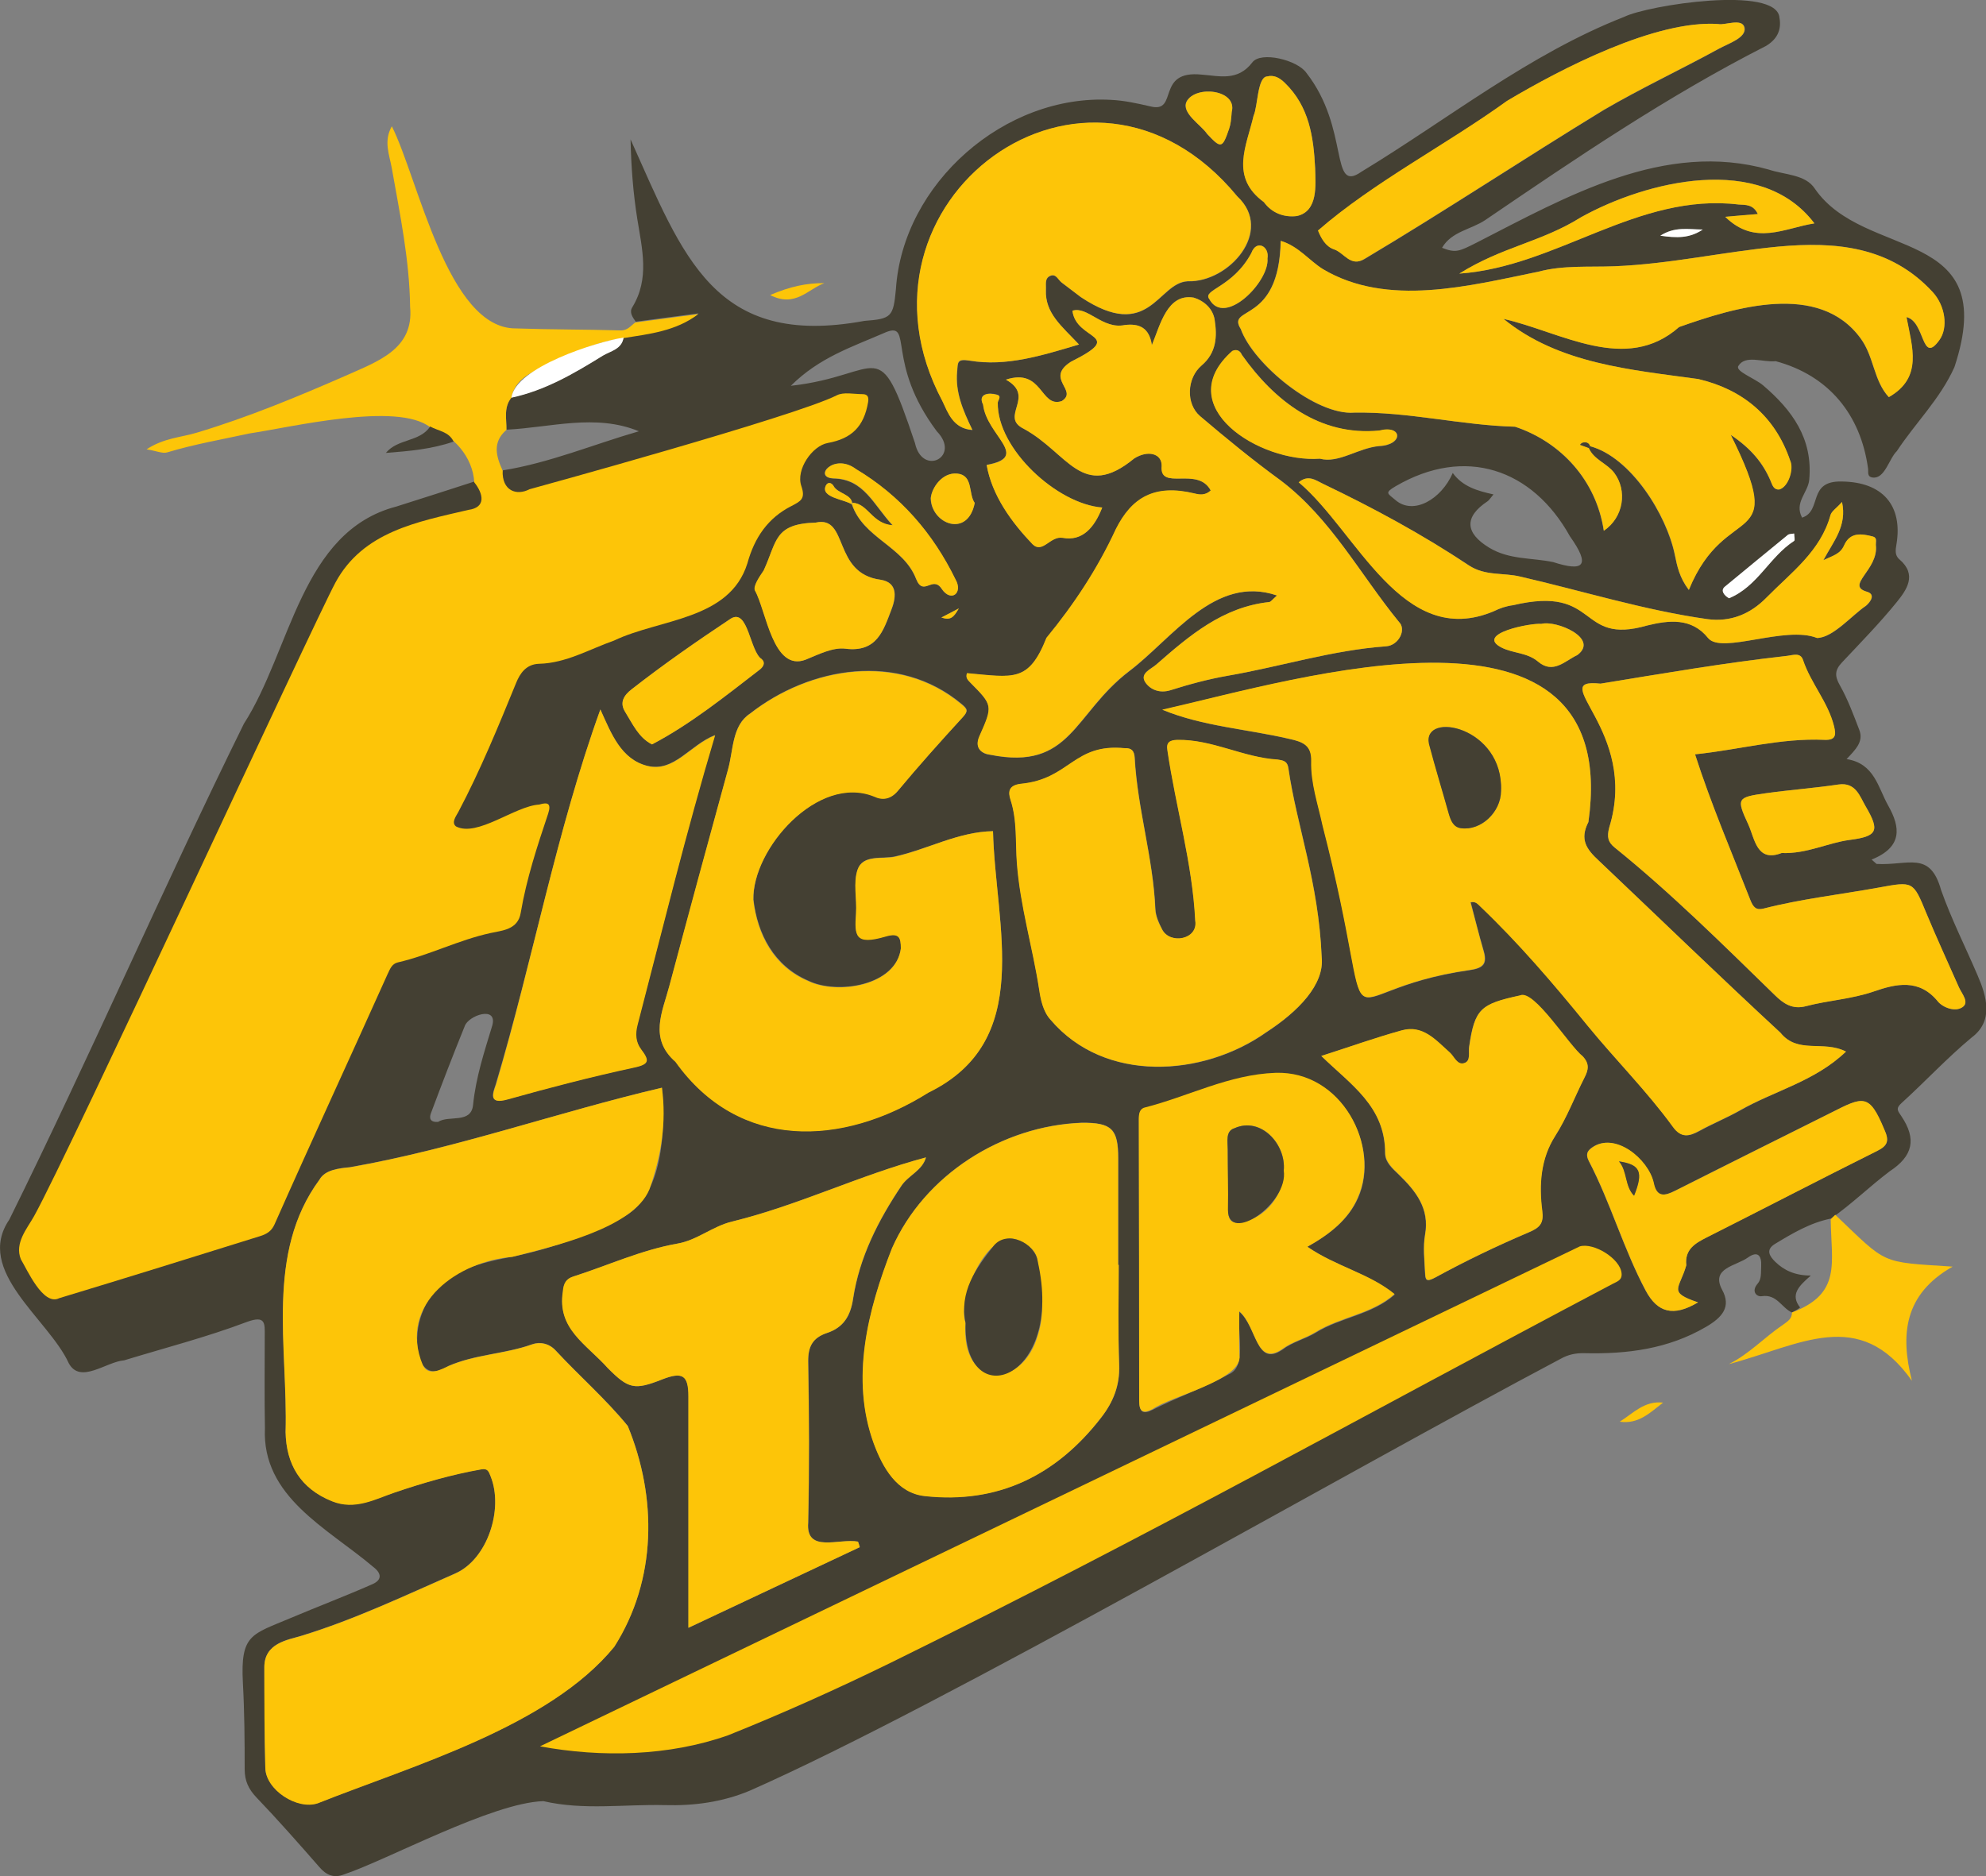 <?xml version="1.0" encoding="utf-8"?>
<!-- Generator: Adobe Illustrator 27.6.1, SVG Export Plug-In . SVG Version: 6.00 Build 0)  -->
<svg version="1.1" id="Слой_1" xmlns="http://www.w3.org/2000/svg" xmlns:xlink="http://www.w3.org/1999/xlink" x="0px" y="0px"
	 viewBox="0 0 1000 945" style="enable-background:new 0 0 1000 945;" xml:space="preserve">
<rect x="0" y="0" width="1000" height="945" fill="#808080" stroke="none"/>
<style type="text/css">
	.st0{fill:#444033;}
	.st1{fill:#FDC508;}
	.st2{fill:#FFFFFF;}
</style>
<g>
	<path class="st0" d="M902.3,661c-5.2-2.3-7.6-9.4-15.2-8.2c-2.7,0.4-5.4-2.5-2.1-6.3c2.1-2.4,1.6-5.7,1.8-8.7
		c0.3-5.6-1.8-8-6.8-4.4c-5.9,4.2-18.7,5.2-12.9,16.1c4.8,8.7,0,14-8,18.7c-19.1,11.2-39.8,13.8-61.3,13.3c-4.3-0.1-8.1,0.6-12.3,3
		c-107.5,56.9-310.5,174.3-407.9,217.3c-13.8,5.8-28.2,7.7-42.8,7.3c-20.4-0.5-40.9,2.7-61.2-2c-25.9,0.8-78.5,29.6-100.4,36.9
		c-5,2-8.9,0.4-12.4-3.7c-10.4-11.9-20.8-23.7-31.7-35.1c-4-4.2-5.9-8.4-5.9-14.1c0-14.5-0.1-29.1-0.9-43.6
		c-1.3-24.5,4.4-24.3,24-32.6c13.7-5.8,27.7-11.1,41.3-17.1c4.5-2,4.9-5.2,0.3-8.7c-23-19.5-56.1-35.2-54.5-69.8
		c-0.3-15.5-0.1-31.1-0.1-46.6c0-6.1,0.6-10.5-9.1-6.9c-20.1,7.6-41.1,13-61.7,19.3c-9.1,0.7-22.1,12.2-27.9,1.4
		C24.4,664.2-13,640.1,4.7,614.2c40.8-82.6,77.4-167.1,118.1-249.7c23.7-36.8,28.7-96.9,76.8-109.4c13.1-4.1,26.2-8.4,39.3-12.6
		c4.7,6,6,12.8-3,13.9c-9.5,1.3-18.2,4.6-27.1,7.3c-16.6,4.9,43.9-16.6,44.3-26.8c23.7-3.8,45.7-13.1,68.6-19.7
		c-21.8-9-44.4-1.9-66.7-0.8c0.1-5.5-1.5-11.3,2.5-16.2c16.9-3.7,31.6-12.2,46.1-21.2c3.9-2.4,9.4-3.3,10.4-9.1
		c13.1-2.2,26.5-3.5,37.8-12.1c-10.6,1.4-21.1,2.8-31.7,4.2c-1.5-2.2-3.4-4.6-1.7-7.3c8.8-14.4,4.9-29.3,2.5-44.4
		c-2.1-13.1-3.1-26.4-3.4-40.1c26.5,58.9,42,105.4,117.8,91.4c13.6-1,14.5-2.1,15.8-15.8c3.4-53.4,54.9-98.6,108.4-95.5
		c6.6,0.3,13.3,1.8,19.8,3.3c14.4,3.6,2.3-18.6,26-16c8.5,0.6,17.9,3.5,25.3-6.2c4.3-5.7,22.7-1.2,27.2,5.3
		c22,28.2,11.6,61.1,27.7,49.8c43.7-26.5,84.5-59.3,132.3-78c11.8-5.9,76.9-16,78.2,0.4c1.2,6.6-1.6,11.2-6.9,14.3
		c-49.5,25.2-95.4,56.4-141.2,87.6c-7.1,4.8-17,5.7-21.8,14c6.9,2.7,8.5,1.9,17.6-2.7c45.1-23.1,94.5-51.5,146.9-36.7
		c8.1,2.7,18.5,2.4,23.2,9.6c25.1,36.6,94,18.2,70.3,89.9c-7.3,16.2-19.6,28-29,42.3c-3.9,3.7-6,14-12.1,13.3
		c-3.1-0.4-2.1-2.8-2.4-4.6c-3.7-27-19.7-46.8-46.5-54c-6.5,0.7-15.2-3.4-18.8,2.4c-1.7,2.7,8.3,6.2,12.5,9.8
		c14.5,12.4,25.1,26.7,23.2,47.5c-0.6,6.5-7.7,11.5-3.6,19.1c10.3-3.4,2.5-18.6,19.9-18.2c20.6,0.2,30.9,12,27.6,31.7
		c-0.4,2.5-1,5.4,1.5,7.5c9.1,7.8,3.6,15.4-1.4,21.6c-8.6,10.6-18.2,20.4-27.5,30.3c-3.6,3.8-3.8,6.8-1.1,11.5
		c4,7.1,6.9,14.9,9.8,22.5c2.3,5.9-1.9,9.9-6.4,14.7c14.1,2.2,15.8,14.3,21,23.5c6.1,10.8,7.3,20.8-8.4,27.1
		c0.8,0.7,1.6,1.4,2.5,2.2c16,0.9,26.9-6.9,32.5,13.2c5.2,14.7,12.3,28.7,18.4,43c4.6,10.6,8.1,22.9-3,31.2
		c-12.4,10.3-23.4,22.2-35.3,33c-3.2,2.8-1.8,4.1-0.2,6.5c7.9,11.7,5.9,20.2-5.8,27.9c-10.1,7.6-19.2,16.6-29.6,23.8
		c-10.4,2.1-19.3,7.4-28.2,12.8c-4.9,3-2.5,6.3,0.1,8.9c4.4,4.3,9.9,7,18,7c-6.1,5.3-10.5,9.6-5.4,16.1
		C905,659.6,903.6,660.3,902.3,661z M429.3,253.2c-1.6-4.6-7.3-4.6-9.6-8.5c-0.9-1.5-2.8-2.3-3.9-0.1c-2.8,6,9.6,6.9,13.1,9.4
		c5.7,17,25.9,21,32.3,37.5c3.8,9.4,8.3-2.1,13,5.2c4.7,6.7,10.7,2,6.9-4.8c-11.4-23.4-27.8-42.3-50.2-55.7
		c-11.1-8.3-21.8,4.3-11.3,4.8c15.4,0.3,20.1,13.2,29.8,23.6C439.1,263.8,437.1,253.6,429.3,253.2z M800.5,224.7
		c20.5,5.5,38.6,34.4,42.8,54.9c1.2,5.6,2.3,11.3,7,17.5c18.8-46,50.6-18.9,21.1-78.1c10.4,7,16.2,14.2,20,23c1,2.2,1.6,4.8,4.5,4.5
		c4.7-1.4,7.3-10.5,5.4-14.6c-7.6-22.3-24-35.8-46.2-41c-33.8-4.7-70.3-7.6-98.1-30.3c28.8,6.4,61.5,27.8,88.4,4.1
		c27.7-9.8,70.5-23,91.4,5.7c6.8,9.2,6.5,21.2,14.2,29.6c17.3-9.9,11.7-25.2,8.9-40.3c9.6,2.3,7.4,24.4,16.6,11.5
		c4.5-6.1,3-17.1-3.5-24.2c-21.3-23.1-49-25.5-77.6-22.8c-27.6,2.6-54.7,8.8-82.6,9.9c-12.7,0.5-25.8-0.6-38.1,2.7
		c-34.9,7.1-76.2,18.1-108.7-1.3c-7-4.3-12.2-11.5-21.2-14.2c-0.7,42.5-27.6,32.5-20.1,44.4c6.3,17.7,37.9,43.7,57.1,42.1
		c27.4-0.5,53.9,6.4,81,7.1c23.1,7.7,40.9,27,44.7,52.4c10.1-6.8,12-20.2,5.2-29.2c-3.7-4.9-10.2-6.6-12.8-12.5
		C800.2,225.3,800.3,225,800.5,224.7z M333.3,547.8c-52.6,12.3-103.8,30.7-157.1,40c-5.6,0.5-12.6,1.4-15.3,6.2
		c-27.3,37.1-15.8,84.3-17.1,127.2c0.4,16.1,7.4,28.4,23.4,34.8c11.6,4.6,21.7-1.2,31.5-4.4c14.4-4.8,28.8-9.1,43.8-11.7
		c3.1-0.5,3.5,1.1,4.6,3.7c6.5,16.5-1.6,41.7-17.9,48.8c-25.5,11.2-50.7,23.2-77.5,31.4c-6.9,2.1-18.6,3.6-18.6,15.9
		c0.1,16.9,0.1,33.8,0.5,50.7c0.3,10.9,16,21.1,26.4,17.7c47.7-19,116.4-38.7,149.3-78.8c21.5-33.8,21.6-75.2,6.8-111.2
		c-11.1-13.6-24.4-25.1-36.2-37.9c-3.5-3.8-8.1-4.6-12-3.2c-13.7,4.9-28.6,5-42.1,10.9c-16,10.5-17.8-12.5-14.2-23.8
		c7-23.2,27.5-27.5,46.3-31.2c19.7-3.9,37.7-10.8,55.3-19.6C334.2,602.8,335.1,568.4,333.3,547.8z M929.5,529.6
		c-11.5-5.9-24.1,1.5-33-9.5c-30.8-28.5-61-57.7-91.4-86.6c-6.3-5.8-9.8-10.8-5.3-19.5c17.3-123-146.2-72-214.4-56.5
		c20.3,8.4,42.7,9.7,64,14.7c6.9,1.5,11.2,3.2,11,11.2c-0.3,11.1,3.4,21.7,5.7,32.4c30.9,120.2-1.7,83.6,74.1,72.8
		c7-1,8.8-3.3,6.9-9.8c-2.4-8.1-4.4-16.2-6.5-24.3c2.6-0.6,3.7,0.9,4.8,2c19.6,18.6,37.1,39.2,54.1,60.1c14,17.3,29.9,33,43,51
		c4.1,5.6,8.1,4.8,13.3,2c6.7-3.7,13.7-6.6,20.4-10.3C893.5,549.3,913.9,544.6,929.5,529.6z M500,418.6
		c-17.5,0.3-32.8,9.1-49.4,12.7c-6.2,1.4-16.1-1.1-18.7,6.5c-2.3,6.6-0.3,14.7-0.8,22.1c-0.8,11.3-0.6,16.1,14.9,11.6
		c7.1-2.1,7.5,0.9,7.7,5.9c-2.4,19.1-32.3,23.5-46.6,16.5c-17.3-7.4-25.7-23.6-27.7-40.9c-0.6-25.7,32.6-63.4,60.8-52
		c4.2,2,8.4,1.5,12.1-3c10.4-12.6,21.4-24.8,32.5-36.9c2.9-3.1,2.5-4.1-0.7-6.7c-31.5-26.3-76.2-18.8-106.4,4.9
		c-9.1,5.9-8.4,18.2-11,27.9c-10,36.4-19.8,72.8-29.6,109.2c-3.5,13-10.5,26.5,3,38.2c32,44.9,84.1,42.8,127.4,15.5
		C521.1,524.1,501.2,466.8,500,418.6z M643,299.9c-2.4,2.1-3.1,3.2-3.9,3.3c-23.4,2.5-40.3,16.9-56.9,31.5c-2.7,2.3-8.6,4.4-5.4,9.1
		c2.4,3.5,7,5.5,12.6,3.8c9.5-3,19.2-5.6,28.9-7.3c26.6-4.6,52.5-12.8,79.6-14.8c6.4-0.5,10.5-8.5,6.5-12.3
		c-19.6-24-34.2-52.1-59.5-71.2c-14-10.2-27.4-21.1-40.6-32.4c-7.3-6.2-6.8-19.2,0.7-25.5c7.6-6.4,7.9-14.7,6.6-23.1
		c-0.8-5.4-5.1-9.5-10.5-11.1c-13.4-2.3-16.9,13.8-21.1,23.9c-1.3-8.8-6.3-11-13.7-10.1c-11.2,2.3-18.7-9.7-26.3-7.2
		c1.8,15.3,27.5,11.5-0.8,25.7c-13.3,8.6,4,14.4-4.6,19.8c-10.9,3.7-9.5-16.9-28.1-10.8c15.3,8.5-3.5,18.6,8.9,24.7
		c22.5,12.2,29.3,36.6,55.7,15c6.8-4.3,14-2.7,13.9,3.8c-1.2,12.8,18.1-0.1,24.7,12.4c-2.8,2.6-5.7,2.1-8.1,1.5
		c-20.2-4.9-31.7,2-39.7,18c-9.2,19.9-21.1,37.8-34.9,54.7c-9,22.5-16.6,19.9-40,17.8c-0.8,2.1,0.2,3.3,1.5,4.6
		c11.5,11.6,11.6,11.7,4.7,27.2c-2.8,6.2,1.5,8.9,5.6,9.3c40.7,8,41.7-20.6,69.8-42.1C590.5,321.5,611.7,289.3,643,299.9z
		 M665.5,482c-1.5-37.9-12.5-65.9-16.7-95c-0.5-3.6-2.4-4-5.4-4.4c-17.3-1-32.8-10.2-50.5-9.9c-3.9,0.1-5.7,1.3-5,5.3
		c4.2,28.7,12.5,56.7,14,85.7c1.6,9.6-12.8,12.1-16.7,4.4c-1.6-3.2-3.2-6.8-3.4-10.2c-1.1-25.7-9-50.5-10.4-76.2
		c-0.2-3.4-1.5-5-4.9-4.8c-25.9-2.7-27.6,15.5-52.3,17.9c-6.3,0.7-6.6,4.1-5.3,8.1c3.4,10.4,2.4,21.3,3.2,31.8
		c1.7,21.7,7.9,42.4,11.2,63.6c0.7,4.7,1.9,11.2,5.8,15.4c27.2,32,76.7,28.8,108.6,6.2C653.7,509.4,667,495.8,665.5,482z
		 M432.9,779.2c-0.3-0.9-0.6-1.9-0.8-2.8c-9.4-1.9-26.4,6.1-25.1-9.6c0.6-27,0.5-54.1,0-81.1c-0.1-7.7,2.3-12,9.5-14.4
		c8.2-2.7,11.8-8.5,13.1-17.2c3.2-21,12.7-39.5,24.4-57c3.5-5.2,10.5-7.6,12.3-14.2c-33.3,8.8-64.3,24.1-97.6,32.3
		c-9.9,2.4-17.6,9.4-27.5,11.1c-18.2,3.2-35,11-52.5,16.6c-3.5,1.1-4.9,3.4-5.2,7.5c-3,18.9,11.7,26.4,22.7,38.7
		c10.3,10.5,13.3,11.1,27.3,5.6c10.2-4,13.2-2.1,13.2,8.6c0,38.5,0,77,0,116.5C375.9,806,404.4,792.6,432.9,779.2z M563.3,637
		c-0.1,0-0.2,0-0.2,0c0-17.9,0-35.8,0-53.7c0-14.7-3.2-18-18.4-17.9c-40,1.5-79.2,26.1-95.5,63.2c-12.2,31.1-21,65.7-9.2,98.2
		c4.5,12.2,11.7,25.1,25.8,26.6c36.7,4,66.1-10.3,88.7-39.5c6.2-8,9.4-16.2,9.1-26.4C562.9,670.8,563.3,653.9,563.3,637z
		 M543.3,173.5c-8.5-9.1-17.2-15.7-16.6-27.5c0.1-2.6-0.9-5.9,2.4-7.1c2.8-1,3.8,2.1,5.6,3.5c3.2,2.4,6.4,4.9,9.6,7.3
		c34.6,23,38.6-7.3,53.8-8c20.7,0.7,43.7-25.3,25-42.7c-75.6-91.7-202,2.7-148.5,103.1c2.7,5.5,5.3,13.9,15.1,14.5
		c-4.8-9.9-8.7-19-7.7-29.5c0.4-4.5-0.2-6.5,6.4-5.4C506.8,184.7,524.4,179.1,543.3,173.5z M853.5,379.9c22.1-2.3,43.2-8.3,65.1-7.3
		c5.7,0.3,5.9-2.4,4.8-6.9c-3-12.2-11.7-21.6-15.6-33.3c-1.3-4-5.3-2.4-7.9-2.1c-31.5,3.5-62.8,8.9-94,14
		c-28.2-3.1,19.6,23.5,4.4,72.4c-1.3,4.9-0.6,7.4,2.8,10.2c28.5,23,54.4,48.8,80.6,74.3c4.3,4.2,8.8,7.4,15.8,5.5
		c11.2-3,22.9-3.6,34.1-7.4c11-3.8,22.7-6.6,32.2,5.1c2.5,3,8.6,5.5,12.4,2.8c3.5-2.5-0.3-6.7-1.8-9.9
		c-5.5-12.4-11.2-24.7-16.4-37.3c-6.7-16.3-6.6-16.2-24-13c-19.4,3.5-39,5.7-58.1,10.6c-3.6,0.9-5.1-0.6-6.5-4.2
		C871.9,429.1,861.6,405.1,853.5,379.9z M658.3,627.9c11.1-6.2,20.6-13.6,25.5-24.5c11.5-25.6-8-63.8-41.4-62.8
		c-23.5,0.8-44,11.9-66,17.5c-2.7,0.7-2.9,3.4-2.9,5.9c0.1,47.3,0.1,94.5,0.2,141.8c0,5.1,1.6,6.8,6.7,4.2
		c12.5-6.4,25.8-11,38.2-17.8c9.5-3.9,4.2-20.4,5.5-31.5c8.9,7.6,8.3,28.2,21.7,19c4.9-3.8,11.4-5.3,16.7-8.5
		c12.6-7.8,28.3-9,39.8-19.2C689.5,641.3,672.8,637.9,658.3,627.9z M302.3,357.3c-22.1,61.3-34,126.2-52.7,188.7
		c-1.3,4.1-4.2,10.5,5.9,7.6c21-5.9,42.2-11.5,63.5-16c8.1-1.7,7.8-3.7,3.6-9.3c-2.6-3.5-3-7.6-1.7-12.4
		c12.9-49.2,24.3-96.5,39-145.7c-12.6,5-20.5,18.7-33.9,15.5C312.7,382.5,307.8,369.4,302.3,357.3z M665.3,531.8
		c14.8,14.4,32.2,25.3,32.1,49.1c0,4.4,3.6,7.6,6.9,10.7c8.4,8.2,15.6,16.9,13.2,30.3c-1.1,6.2-0.3,12.8,0,19.2
		c0.2,3.4,0.4,4.9,5.2,2.3c15.3-8.4,31-15.9,47-22.7c5.7-2.4,7.6-4.6,6.8-10.8c-1.7-13.1-0.8-26.4,6.5-37.7
		c6-9.4,9.8-19.7,14.8-29.5c2-3.8,2.6-6.9-0.9-10.6c-7.1-5.6-24.6-33.9-31.6-30.7c-19.9,4.3-22.8,6.7-25.6,25.8
		c-0.4,2.9,0.9,7.1-2.3,8.2c-3.8,1.4-5.2-3.2-7.5-5.3c-7-6.2-13.5-14-24.2-11.1C692.4,522.7,679.3,527.4,665.3,531.8z M927.5,252.8
		c-2.7,3-5.1,4.5-5.7,6.5c-5,18.4-19.8,29-32.2,41.6c-8.2,8.4-18.2,12.5-29.9,10.9c-31.9-4.5-62.7-14.2-94.1-21.4
		c-8.6-2.1-17.7-0.2-26-5.7c-23.4-15.6-48.2-28.9-73.5-41.1c-3.5-1.7-7.3-4.8-12.1-0.7c29.2,24.5,52.2,84.5,98.3,64.9
		c3-1.5,6.3-2.6,9.6-3c44-10.4,32,20.4,67.6,10.2c10.7-2.6,22.3-4.2,30.7,6.4c6.8,8.2,38.9-6.5,54.8-0.1c8,0,17.8-11.7,24.6-16.2
		c2.3-1.9,4.9-5.6,0.8-7c-11.7-3.2,5.7-11,4.2-23.7c-0.1-1.5,0.8-3.6-1.5-4.2c-5.7-1.5-11.5-2.3-14.5,4.5c-1.9,4.3-5.5,5.1-10.4,7.4
		C923.3,272.4,930.1,264.9,927.5,252.8z M865.2,12.1c-31.5-2.2-79,22.4-106.2,38.7c-30.6,22.2-67.2,40.9-95.2,65.3
		c1.5,3.7,3.8,8.1,8.1,9.5c5,1.7,8.3,9.1,15.3,4.8c40.6-24.2,80.1-50.4,120.4-75c18.9-11,38.7-20.3,57.9-30.8
		c5.1-2.8,14-5.6,13-10.7C877.3,8.9,868.3,12.9,865.2,12.1z M855,655.9c-15.4-5.2-9.3-6.7-5.9-18.7c-0.9-8,4.5-11.1,10.4-14.1
		c28.6-14.5,57.1-29.2,85.7-43.5c5.5-2.7,6.1-5.3,3.5-10.8c-7.6-18.2-10.5-16.6-27-8.3c-26,13-52.1,25.9-78.1,39.1
		c-5.5,2.8-9.5,3.6-11-4c-2.6-11.8-19.8-25.9-31.1-17.6c-2.5,1.7-3.1,3.5-1.5,6.8c11,21.1,17.4,44.2,28.6,65.2
		C834.6,661.1,842.6,663.3,855,655.9z M410.7,263.2c-21,0.6-19.4,9.4-26.1,24.1c-2.1,3.1-5.4,7.9-4.4,10.1c5.7,9.9,9,41.2,25.6,34.8
		c6.4-2.6,13.6-6.4,20-5.5c15.8,2,19-9.2,23-19.4c2.2-5.6,3.9-13.8-5.2-15.3C418.9,288.8,427.6,259.4,410.7,263.2z M328.3,374.9
		c19.4-10.1,36.9-24.3,54.3-37.7c1.6-1.3,3-3.3,1-5.2c-6.1-3.8-6.8-26-15.7-20.4c-17,11.3-33.7,22.9-49.8,35.5
		c-3.8,2.9-6.3,6.6-3.4,11.3C318.5,364.5,321.5,371.4,328.3,374.9z M731.5,238.2c5,6.9,12.4,9,20.5,10.8c-1.6,1.9-2.1,2.8-2.9,3.4
		c-12.1,8-11.3,16.1,0.7,23.4c10.2,6.2,21.5,5,32.3,7.3c15.5,5,18.9,1.8,8.4-13c-18.8-33.9-52.7-45.7-87.8-25.2
		c-5.8,3.4-3.9,3.6-0.1,6.9C711.7,259.7,725.8,251.4,731.5,238.2z M664.6,231c9.5,2.6,19.1-5.4,30-6.3c12.1-0.6,11.8-10.8,0-7.8
		c-30,2.9-52.7-14.9-69.2-38.1c-0.8-1.9-2.3-3.1-4.8-2C589,204.6,634.4,233.2,664.6,231z M734.8,137.8c49.4-3.5,89.7-41,140.7-34.8
		c3.3,0.1,7.3-0.1,9.6,4.8c-5.4,0.5-10,0.9-16.4,1.4c15.1,14.8,29.9,5.6,44.9,3.3c-26.9-35.7-84.7-21.4-117.5-3.1
		C776.2,121.9,756.4,124.3,734.8,137.8z M662.2,84.7c-0.8-15.8-3-31.2-15.3-43c-2.6-2.5-5.3-4.1-8.9-3.2c-5,0.3-4.6,15.1-6.8,19.8
		c-3.4,15.1-12,30.9,5.2,43.5c4,5.5,10.2,7.8,16.6,7C663.8,106.4,662.4,93.2,662.2,84.7z M897.1,429.6c12.6,0.5,23-5.1,34.3-6.6
		c14-1.8,15.3-4.6,8-16.9c-2.9-4.9-4.9-12.3-13.7-11c-12.2,1.8-24.5,2.7-36.6,4.4c-14.4,2.1-15,2.5-8.8,15.7
		C883.6,422.4,884.5,434.5,897.1,429.6z M555,255.6c-22.8-1.8-53-29.4-52.6-52.9c0.1-1.3,2.2-3.3-0.5-4c-4.1-1.2-9.6-0.4-6.9,5
		c1.8,15.6,24.2,26.3,1.8,30.4c2.7,15.4,12.5,28.9,23.1,39.9c5.1,5,8.9-4.3,15.2-3.2C544.9,272.6,551,265.9,555,255.6z M398.2,194.3
		c46.6-5.2,43.5-28,62.5,28.8c3.7,17.1,23.4,6.9,11-5.9c-25.8-34.5-11.9-55.4-25.6-49.9C428.9,174.8,412.7,179.9,398.2,194.3z
		 M220.6,565c5.4-3.5,16.6,1.1,17.6-8.5c1.4-14,5.7-26.9,9.7-40.1c2.7-10.1-12.1-5-13.9,0.4c-5.9,14.5-11.5,29.1-17,43.8
		C216,563.2,216.6,565.3,220.6,565z M776.1,314.2c-5.1-0.5-33.6,4.9-20.1,11.9c5.9,3,13.1,2.5,18.5,7.1c7.6,6.5,13.5-0.4,19.8-3.3
		C805.5,321.4,783.6,312.2,776.1,314.2z M638.2,130.2c1.1-6.1-5.5-9.8-8.1-2.8c-9.4,17.5-24.8,18.4-21.2,23.2
		C616.6,164.9,639.3,141.8,638.2,130.2z M620.2,56.4c3-11.3-18.3-13.7-22.8-5.2c-2.7,5.7,7.3,11.6,10.4,16.3c7,7.5,7.7,7.2,11-2.6
		C619.7,62.5,619.9,60.3,620.2,56.4z M490.8,253.3c-3.3-4.7-0.6-14-8.9-14.8c-7.4-0.7-12.7,7.1-13.3,12.4
		C468.8,263.8,487.2,271.3,490.8,253.3z M870.6,301.3c14.4-5.9,20.3-20.8,32.8-28.9c0.6-0.3,0.1-2.5,0-3.7c-1.1,0.2-2.5,0.1-3.2,0.7
		c-10.5,8.6-21,17.2-31.5,25.9C865.9,297.4,868.4,300,870.6,301.3z M857.4,115.6c-7.4,0-14-1.6-21.4,3.1
		C844.2,119.8,850.6,120.1,857.4,115.6z M474,311c4.5,1.5,6.1,0.1,8.8-4.6C478.5,308.7,476.6,309.7,474,311z"/>
	<path class="st1" d="M257.5,200.3c-4,4.9-2.4,10.7-2.5,16.2c-7.2,6.2-5.2,13.3-1.9,20.5c-0.4,10.2,7,12.8,13.5,9.4
		c0,0,133.9-36.7,154.7-47.3c3.5-1.8,8.6-0.6,13-0.6c2.8,0,3.2,1.7,2.8,4.1c-2.1,12.2-8.2,18.3-20.3,20.5
		c-7.8,1.4-16.2,13.4-13.3,21.7c2.2,6.4-0.3,7.6-4.9,10c-11.9,6-18.7,15.9-22.3,29c-9,28.6-44.1,27.8-67.1,38.8
		c-12.3,4.3-24.2,11.4-37.8,11.7c-6.5,0.2-9.6,4.9-11.5,9.6c-9,22-18,44-29.1,65c-1.1,2.1-3.7,5.3-1.2,7.3
		c10.7,5.6,29.7-10.3,41.9-11c4.6-1.4,6.1-0.4,4.5,4.6c-5.5,16.4-10.9,32.8-13.8,49.9c-1.4,8.6-9.4,8.9-15.2,10.2
		c-16.1,3.5-30.7,11.1-46.7,14.8c-3,0.7-3.9,3.3-5.1,5.8c-18.9,42.1-38.3,84-57,126.2c-1.5,3.3-3.8,4.8-7.4,5.9
		c-33.6,10.5-67.3,21-101,31.2c-8.1,4.1-16.2-14.5-19.3-19.6c-3.3-8.2,3.2-15.5,6.7-21.8c17.6-31.7,140.8-298.8,151.7-319
		c13.9-25.7,41.3-30.6,66.9-36.6c9-1.2,7.7-8,3-13.9c-0.7-12.8-10.6-23.9-22.3-27.8c-16.6-12.8-69.6,0-90.9,3.2
		c-13.8,3-27.7,5.4-41.3,9.5c-2.5,0.8-5.7-0.8-10.5-1.5c8.8-5.8,17.5-6,25.3-8.4c25.7-7.7,50.5-18,75-28.7
		c16.3-7.3,34.4-13.4,32.4-34.6c-0.3-23.7-5.1-46.6-9.2-69.8c-1.2-6.8-4.3-13.7,0-21.2c13.3,26.4,28.1,102.1,62.5,101.8
		c17.5,0.6,35.1,0.5,52.6,1c3.7,0.1,5.2-2.4,7.5-4c10.6-1.4,21.1-2.8,31.7-4.2c-11.3,8.6-24.7,10-37.8,12.1
		c-14.1,2-26.9,7.8-39.5,14.1C267.2,187.7,259.3,191,257.5,200.3z"/>
	<path class="st1" d="M902.3,661c25.1-9.5,19.8-24.7,19.5-46.9c0.8-0.8,1.5-1.6,2.3-2.3c26.5,25.2,22.1,23.7,59.1,26.1
		c-24.5,13.9-26.4,34.3-20.5,57.5c-26.6-37.7-56.3-17.9-92.2-8.4c10.3-5.1,18-13.6,27.4-19.9C900.2,665.4,902.3,664.2,902.3,661z"/>
	<path class="st0" d="M216.6,214.8c4.1,2.3,9.4,2.5,11.8,7.6c-11,3.8-22.4,4.8-34.1,5.7C200.3,220.8,211.3,222.7,216.6,214.8z"/>
	<path class="st1" d="M387.8,148.6c9.9-4.3,18.4-6.1,27.3-6C406.9,145.5,400.5,155.1,387.8,148.6z"/>
	<path class="st1" d="M815.6,716c6.8-4.3,12.5-10.7,21.8-9.6C831,711.3,825.1,717.4,815.6,716z"/>
	<path class="st1" d="M333.3,547.8c2.4,17.6-0.4,34.6-6.3,51.2c-8.1,19.8-49.1,28.8-69,34c-26.4,2-58.1,23-45.1,54.5
		c2.9,6,9.4,2,12.9,0.5c13.5-5.9,28.4-6,42.1-10.9c3.9-1.4,8.6-0.6,12,3.2c11.9,12.8,25.1,24.3,36.2,37.9
		c14.8,36,14.7,77.4-6.8,111.2c-32.9,40.2-101.5,59.8-149.3,78.8c-10.4,3.5-26.1-6.7-26.4-17.7c-0.5-16.9-0.5-33.8-0.5-50.7
		c-0.1-12.3,11.7-13.8,18.6-15.9c26.8-8.2,52-20.2,77.5-31.4c16.3-7.2,24.4-32.4,17.9-48.8c-1-2.6-1.5-4.2-4.6-3.7
		c-14.9,2.6-29.4,6.8-43.8,11.7c-9.7,3.3-19.9,9.1-31.5,4.4c-16-6.4-23.1-18.7-23.4-34.8c1.2-42.9-10.3-90.1,17.1-127.2
		c2.7-4.9,9.7-5.7,15.3-6.2C229.5,578.5,280.8,560.1,333.3,547.8z"/>
	<path class="st1" d="M929.5,529.6c-15.6,15-36,19.7-53.5,29.6c-6.6,3.8-13.7,6.6-20.4,10.3c-5.2,2.9-9.2,3.7-13.3-2
		c-13.1-18-28.9-33.8-43-51c-17-20.9-34.5-41.4-54.1-60.1c-1.2-1.1-2.2-2.6-4.8-2c2.2,8.1,4.2,16.3,6.5,24.3
		c1.9,6.4,0.1,8.8-6.9,9.8c-75.7,10.8-43.2,47.4-74.1-72.8c-2.3-10.7-6-21.2-5.7-32.4c0.2-7.9-4.1-9.7-11-11.2
		c-21.3-5-43.7-6.3-64-14.7C653.3,342,817.2,291,799.8,414c-4.5,8.8-1,13.7,5.3,19.5c30.5,28.9,60.6,58.1,91.4,86.6
		C905.3,531,918,523.7,929.5,529.6z M755.8,398.4c1.3-32.6-39.7-40.5-36.2-23.8c3.1,11.8,6.7,23.5,10,35.3c1,3.4,2.3,6.6,6.1,7.2
		C745.7,418.5,755.7,409.1,755.8,398.4z"/>
	<path class="st1" d="M800,225.6c2.5,5.9,9.1,7.7,12.8,12.5c6.7,8.9,4.8,22.4-5.2,29.2c-3.8-25.4-21.6-44.7-44.7-52.4
		c-27.1-0.7-53.6-7.6-81-7.1c-19.2,1.5-50.7-24.4-57.1-42.1c-7.5-11.9,19.4-2,20.1-44.4c9,2.7,14.2,9.8,21.2,14.2
		c32.5,19.4,73.8,8.4,108.7,1.3c12.3-3.3,25.5-2.2,38.1-2.7c27.9-1.1,55-7.3,82.6-9.9c28.6-2.6,56.3-0.2,77.6,22.8
		c6.5,7,7.9,18,3.5,24.2c-9.2,12.9-7.1-9.3-16.6-11.5c2.8,15.1,8.4,30.4-8.9,40.3c-7.7-8.3-7.4-20.4-14.2-29.6
		c-21-28.8-63.7-15.5-91.4-5.7c-26.9,23.8-59.6,2.4-88.4-4.1c27.8,22.7,64.2,25.6,98.1,30.3c22.2,5.2,38.6,18.6,46.2,41
		c2,4.1-0.7,13.2-5.4,14.6c-3,0.3-3.6-2.3-4.5-4.5c-3.8-8.8-9.6-16-20-23c29.5,59.4-2.3,31.9-21.1,78.1c-4.7-6.2-5.9-11.9-7-17.5
		c-4.1-20.5-22.3-49.5-42.8-54.9c-0.7-2.4-3.7-2.5-5-0.7C797,224.5,798.5,225.1,800,225.6z"/>
	<path class="st1" d="M500,418.6c1.2,48.1,21.1,105.5-32.5,131.7c-43.3,27.2-95.4,29.4-127.4-15.5c-13.5-11.8-6.5-25.2-3.1-38.2
		c9.7-36.4,19.6-72.9,29.6-109.2c2.7-9.7,2-22,11-27.9c30.2-23.7,74.9-31.2,106.4-4.9c3.2,2.6,3.5,3.6,0.7,6.7
		c-11.1,12.1-22,24.3-32.5,36.9c-3.7,4.5-7.9,5-12.1,3c-28.2-11.4-61.4,26.3-60.8,52c2,17.4,10.3,33.6,27.7,40.9
		c14.4,7,44.3,2.6,46.6-16.5c-0.1-5.1-0.6-8-7.7-5.9c-15.4,4.5-15.7-0.3-14.9-11.6c0.5-7.4-1.5-15.5,0.8-22.1
		c2.7-7.7,12.5-5.2,18.7-6.5C467.2,427.7,482.5,418.9,500,418.6z"/>
	<path class="st1" d="M643,299.9c-31.3-10.7-52.6,21.6-74.5,38.1c-28,21.4-29.2,50.2-69.8,42.1c-4.1-0.5-8.3-3.1-5.6-9.3
		c6.9-15.5,6.8-15.6-4.7-27.2c-1.3-1.3-2.3-2.5-1.5-4.6c23.5,2.1,31,4.8,40-17.8c13.9-16.9,25.7-34.8,34.9-54.7
		c8-16,19.5-22.9,39.7-18c2.4,0.6,5.3,1.1,8.1-1.5c-6.6-12.4-25.9,0.5-24.7-12.3c0.2-6.4-7.1-8.1-13.8-3.8
		c-26.3,21.6-33.2-2.8-55.7-15c-12.3-6.1,6.4-16.2-8.9-24.7c18.7-6.1,17.2,14.4,28.1,10.8c8.6-5.4-8.7-11.2,4.6-19.8
		c28.3-14.1,2.6-10.4,0.8-25.7c7.5-2.5,15.2,9.5,26.3,7.2c7.3-0.9,12.4,1.3,13.7,10.1c4.2-10.2,7.8-26.2,21.1-23.9
		c5.4,1.7,9.6,5.7,10.5,11.1c1.3,8.4,1,16.6-6.6,23.1c-7.4,6.3-8,19.3-0.7,25.5c13.2,11.2,26.6,22.2,40.6,32.4
		c25.3,19.2,39.9,47.2,59.5,71.2c3.9,3.8-0.1,11.9-6.5,12.3c-27.1,1.9-53,10.2-79.6,14.8c-9.8,1.7-19.5,4.3-28.9,7.3
		c-5.5,1.7-10.1-0.3-12.6-3.8c-3.2-4.6,2.7-6.7,5.4-9.1c16.7-14.6,33.5-29,56.9-31.5C639.9,303.1,640.6,302,643,299.9z"/>
	<path class="st1" d="M271.9,879.5l523.6-251.8c7.1-2,20.3,6.2,21,13.5c0.4,3.6-2.3,4.2-4.7,5.5C682.4,715,582,771.7,448.5,837.4
		c-26.8,13.1-54.1,25.4-81.8,36.5C336.8,884.5,302.8,885.2,271.9,879.5z"/>
	<path class="st1" d="M665.5,482c1.5,13.8-11.8,27.4-27.9,37.8c-31.9,22.6-81.4,25.8-108.6-6.2c-3.9-4.2-5.1-10.6-5.8-15.4
		c-3.3-21.3-9.6-42-11.2-63.6c-0.8-10.5,0.2-21.4-3.2-31.8c-1.3-3.9-1.1-7.4,5.3-8.1c24.7-2.4,26.4-20.5,52.3-17.9
		c3.4-0.2,4.7,1.4,4.9,4.8c1.4,25.7,9.3,50.4,10.4,76.2c0.1,3.5,1.7,7.1,3.4,10.2c3.9,7.8,18.3,5.2,16.7-4.4c-1.4-29-9.8-57-14-85.7
		c-0.7-4,1.1-5.2,5-5.3c17.7-0.3,33.2,8.9,50.5,9.9c3,0.5,4.9,0.8,5.4,4.4C652.9,416.1,663.9,444.1,665.5,482z"/>
	<path class="st1" d="M432.9,779.2c-28.5,13.4-57,26.8-86.3,40.6c0-39.6,0-78.1,0-116.5c0-10.7-2.9-12.6-13.2-8.6
		c-13.9,5.5-16.9,4.8-27.3-5.6c-11-12.3-25.7-19.8-22.7-38.7c0.3-4.1,1.7-6.4,5.2-7.5c17.5-5.6,34.3-13.4,52.5-16.6
		c9.9-1.7,17.6-8.7,27.5-11.1c33.3-8.1,64.3-23.4,97.6-32.3c-1.8,6.6-8.8,9-12.3,14.2c-11.7,17.4-21.2,36-24.4,57
		c-1.3,8.7-4.9,14.5-13.1,17.2c-7.1,2.4-9.6,6.7-9.5,14.4c0.5,27,0.6,54.1,0,81.1c-1.3,15.7,15.7,7.8,25.1,9.6
		C432.4,777.3,432.7,778.2,432.9,779.2z"/>
	<path class="st1" d="M563.3,637c0,16.9-0.4,33.8,0.2,50.6c0.3,10.2-2.9,18.4-9.1,26.4c-22.6,29.2-52,43.5-88.7,39.5
		c-14.1-1.5-21.3-14.4-25.8-26.6c-11.8-32.5-3-67.1,9.2-98.2c16.4-37.1,55.5-61.7,95.5-63.2c15.2-0.2,18.4,3.2,18.4,17.9
		c0,17.9,0,35.8,0,53.7C563.1,637,563.2,637,563.3,637z M486.2,666.3c-2.6,33.3,28.6,34.1,36.5,5.7c4-12.4,0.9-24.5-0.2-36.7
		c-0.5-5.6-5.3-8.7-9.7-10.6C497.7,617.5,481.6,654.3,486.2,666.3z"/>
	<path class="st1" d="M543.3,173.5c-18.9,5.6-36.5,11.2-55,8.1c-6.6-1.1-6,0.9-6.4,5.4c-1,10.5,2.9,19.6,7.7,29.5
		c-9.8-0.6-12.4-8.9-15.1-14.5c-53.4-100.4,73-194.7,148.5-103.1c18.6,17.4-4.3,43.4-25,42.7c-15.1,0.7-19.2,31-53.8,8
		c-3.2-2.4-6.4-4.9-9.6-7.3c-1.8-1.3-2.8-4.5-5.6-3.5c-3.2,1.2-2.2,4.5-2.4,7.1C526.1,157.8,534.8,164.4,543.3,173.5z"/>
	<path class="st1" d="M853.5,379.9c8.1,25.2,18.4,49.2,27.9,73.5c1.4,3.5,2.9,5.1,6.5,4.2c19.1-4.9,38.8-7.1,58.1-10.6
		c17.4-3.2,17.3-3.3,24,13c5.2,12.5,10.9,24.8,16.4,37.3c1.5,3.3,5.3,7.5,1.8,9.9c-3.7,2.6-9.9,0.2-12.4-2.8
		c-9.5-11.7-21.2-8.9-32.2-5.1c-11.2,3.9-22.9,4.5-34.1,7.4c-7,1.9-11.5-1.3-15.8-5.5c-26.2-25.5-52.1-51.3-80.6-74.3
		c-3.4-2.7-4.1-5.3-2.8-10.2c15.1-49-32.6-75.4-4.4-72.4c31.3-5.1,62.5-10.5,94.1-14c2.7-0.3,6.6-1.9,7.9,2.1
		c3.9,11.7,12.6,21.2,15.6,33.3c1.1,4.5,0.9,7.1-4.8,6.9C896.7,371.6,875.6,377.6,853.5,379.9z"/>
	<path class="st1" d="M658.3,627.9c14.5,10,31.2,13.4,43.9,23.8c-11.4,10.2-27.2,11.4-39.8,19.2c-5.3,3.3-11.8,4.8-16.7,8.5
		c-13.4,9.2-12.8-11.4-21.7-19c0,9.1-0.2,15.7,0.1,22.1c1.9,12.5-34.3,20.5-43.8,27.2c-5.1,2.6-6.7,0.9-6.7-4.2
		c0-47.3-0.1-94.5-0.2-141.8c0-2.5,0.3-5.2,2.9-5.9c22.1-5.6,42.5-16.7,66-17.5c33.4-1.1,52.9,37.1,41.4,62.8
		C679,614.2,669.5,621.6,658.3,627.9z M646.4,589.5c1.3-13.4-11.6-27.3-24.8-21.3c-4.7,1.4-3.4,6.7-3.4,10.7
		c0,10.1,0.3,20.3,0.2,30.4c-0.1,5.5,2,7.3,7.3,6.2C637.3,613.1,646.5,601.7,646.4,589.5z"/>
	<path class="st1" d="M302.3,357.3c5.5,12.2,10.4,25.2,23.9,28.5c13.4,3.2,21.3-10.6,33.9-15.5c-14.7,49.2-26.2,96.5-39,145.7
		c-1.3,4.8-0.9,8.9,1.7,12.4c4.2,5.6,4.5,7.6-3.6,9.3c-21.3,4.6-42.5,10.1-63.5,16c-10.2,2.9-7.3-3.5-5.9-7.6
		C268.3,483.5,280.2,418.5,302.3,357.3z"/>
	<path class="st1" d="M665.3,531.8c14-4.5,27.1-9.2,40.5-12.9c10.7-3,17.2,4.9,24.2,11.1c2.3,2,3.8,6.7,7.5,5.3
		c3.2-1.2,1.8-5.3,2.3-8.2c2.8-19.1,5.7-21.5,25.6-25.8c7-3.3,24.6,25.2,31.6,30.7c3.5,3.8,2.8,6.8,0.9,10.6
		c-5,9.8-8.8,20.1-14.8,29.5c-7.3,11.4-8.2,24.6-6.5,37.7c0.8,6.2-1.1,8.4-6.8,10.8c-16,6.8-31.8,14.4-47,22.7
		c-4.8,2.6-5,1.1-5.2-2.3c-0.3-6.4-1.1-13,0-19.2c2.4-13.3-4.8-22.1-13.2-30.3c-3.2-3.1-6.8-6.3-6.9-10.7
		C697.5,557.1,680.1,546.3,665.3,531.8z"/>
	<path class="st1" d="M927.5,252.8c2.6,12.1-4.2,19.6-9.4,29.3c4.9-2.3,8.5-3.1,10.4-7.4c3-6.8,8.7-6,14.5-4.5
		c2.3,0.6,1.4,2.7,1.5,4.2c1.6,12.7-15.9,20.5-4.2,23.7c4.1,1.4,1.4,5.1-0.8,7c-6.8,4.5-16.6,16.1-24.6,16.2
		c-16.2-6.4-47.9,8.3-54.8,0.1c-8.4-10.5-20-9-30.7-6.4c-35.5,10.2-23.7-20.6-67.6-10.2c-3.3,0.4-6.6,1.5-9.6,3
		c-46.2,19.6-69-40.3-98.3-64.9c4.8-4,8.6-1,12.1,0.7c25.4,12.1,50.1,25.5,73.5,41.1c8.3,5.5,17.4,3.6,26,5.7
		c31.3,7.2,62.2,16.9,94.1,21.4c11.7,1.6,21.7-2.5,29.9-10.9c12.4-12.6,27.2-23.3,32.2-41.6C922.4,257.3,924.8,255.9,927.5,252.8z"
		/>
	<path class="st1" d="M865.2,12.1c3.1,0.8,12.1-3.2,13.1,1.8c1.1,5.1-7.9,7.9-13,10.7c-19.2,10.5-39.1,19.8-57.9,30.8
		c-40.3,24.6-79.8,50.8-120.4,75c-7,4.3-10.2-3.1-15.3-4.8c-4.3-1.4-6.6-5.8-8.1-9.5c28-24.4,64.6-43.2,95.2-65.3
		C786.2,34.5,833.8,9.9,865.2,12.1z"/>
	<path class="st1" d="M855,655.9c-12.4,7.4-20.4,5.2-26.3-5.9c-11.2-21-17.6-44.1-28.6-65.2c-1.7-3.2-1-5,1.5-6.8
		c11.6-8.3,28.4,5.7,31.1,17.6c1.5,7.6,5.5,6.8,11,4c26-13.1,52.1-26.1,78.1-39.1c16.5-8.4,19.4-10,27,8.3c2.5,5.5,1.9,8.1-3.5,10.8
		c-28.7,14.3-57.1,29.1-85.7,43.5c-6,3-11.4,6.1-10.5,14.1C845.7,649.2,839.5,650.7,855,655.9z M822.8,602.2
		c4.7-11.9,3.1-15.7-7.6-17.3C819.6,589.9,818.1,597.3,822.8,602.2z"/>
	<path class="st1" d="M410.7,263.2c16.8-3.8,8.3,25.7,32.8,28.8c9.1,1.5,7.4,9.7,5.2,15.3c-3.9,10.2-7.2,21.4-23,19.4
		c-6.3-0.8-13.6,2.9-20,5.5c-16.6,6.4-19.9-24.8-25.6-34.8c-1-2.3,2.3-7,4.4-10.1C391.3,272.6,389.7,263.8,410.7,263.2z"/>
	<path class="st1" d="M328.3,374.9c-6.8-3.4-9.8-10.4-13.6-16.5c-2.9-4.7-0.4-8.4,3.4-11.3c16.1-12.6,32.8-24.2,49.8-35.5
		c8.9-5.6,9.6,16.6,15.7,20.4c2,1.9,0.6,3.9-1,5.2C365.2,350.6,347.7,364.7,328.3,374.9z"/>
	<path class="st1" d="M664.6,231c-30.3,2.3-75.7-26.4-44.1-54.3c2.5-1.1,4,0.2,4.8,2c16.5,23.3,39.2,41,69.2,38.1
		c11.7-3,12.2,7.2,0,7.8C683.7,225.6,674.1,233.5,664.6,231z"/>
	<path class="st1" d="M734.8,137.8c21.6-13.6,41.4-15.9,61.3-28.4c32.8-18.2,90.5-32.6,117.5,3.1c-15,2.3-29.8,11.5-44.9-3.3
		c6.4-0.6,11-1,16.4-1.4c-2.2-4.9-6.2-4.6-9.6-4.8C824.5,96.9,784.2,134.3,734.8,137.8z"/>
	<path class="st1" d="M662.2,84.7c0.2,8.5,1.6,21.7-9.2,24.1c-6.5,0.8-12.6-1.5-16.6-7c-17.3-12.6-8.7-28.4-5.2-43.5
		c2.2-4.8,1.9-19.4,6.8-19.8c3.6-0.9,6.3,0.7,8.9,3.2C659.2,53.6,661.4,68.9,662.2,84.7z"/>
	<path class="st1" d="M897.1,429.6c-12.6,4.9-13.5-7.2-16.8-14.4c-6.1-13.2-5.6-13.7,8.8-15.7c12.2-1.7,24.5-2.6,36.6-4.4
		c8.8-1.3,10.8,6.1,13.7,11c7.2,12.3,6,15.1-8,16.9C920.1,424.5,909.8,430.1,897.1,429.6z"/>
	<path class="st1" d="M555,255.6c-4,10.3-10.1,17.1-19.9,15.3c-6.3-1.1-10.1,8.2-15.2,3.2c-10.6-11.1-20.4-24.5-23.1-39.9
		c22.4-4,0-14.7-1.8-30.4c-2.7-5.4,2.8-6.2,6.9-5c2.7,0.7,0.6,2.7,0.5,4C502,226,532.3,253.9,555,255.6z"/>
	<path class="st1" d="M429.3,253.2c7.8,0.4,9.8,10.6,20.2,11.3c-9.7-10.4-14.4-23.4-29.8-23.6c-10.5-0.4,0.2-13,11.3-4.7
		c22.4,13.4,38.8,32.3,50.2,55.7c3.8,6.7-2.2,11.6-6.9,4.8c-4.7-7.3-9.3,4.2-13-5.2c-6.3-16.4-26.5-20.4-32.3-37.5L429.3,253.2z"/>
	<path class="st1" d="M776.1,314.2c7.4-2,29.4,7.3,18.1,15.7c-6.2,2.9-12.1,9.8-19.8,3.3c-5.4-4.6-12.5-4.1-18.4-7.1
		C742.5,319.1,771.1,313.6,776.1,314.2z"/>
	<path class="st2" d="M257.5,200.3c2.1-15.3,42.6-28.1,56.5-30.3c-0.9,5.9-6.5,6.8-10.4,9.1C289.1,188.1,274.4,196.7,257.5,200.3z"
		/>
	<path class="st1" d="M638.2,130.2c1.1,11.5-21.6,34.7-29.3,20.4c-3.6-4.7,11.9-5.8,21.2-23.2C632.6,120.5,639.3,124,638.2,130.2z"
		/>
	<path class="st1" d="M620.2,56.4c-0.3,3.9-0.5,6.1-1.3,8.5c-3.4,9.8-4,10.1-11,2.6c-3.2-4.7-13.1-10.5-10.4-16.3
		C601.9,42.7,623.2,45.1,620.2,56.4z"/>
	<path class="st1" d="M490.8,253.3c-3.5,17.9-22,10.5-22.1-2.5c0.5-5.3,5.8-13,13.3-12.3C490.2,239.3,487.5,248.7,490.8,253.3z"/>
	<path class="st2" d="M870.6,301.3c-2.2-1.2-4.7-3.9-1.9-6c10.5-8.6,20.9-17.3,31.5-25.9c0.8-0.6,2.1-0.5,3.2-0.7
		c0,1.3,0.5,3.4,0,3.7C890.9,280.5,885,295.4,870.6,301.3z"/>
	<path class="st2" d="M857.4,115.6c-6.8,4.5-13.1,4.3-21.4,3.1C843.4,114,849.9,115.5,857.4,115.6z"/>
	<path class="st1" d="M428.9,254c-3.6-2.5-15.9-3.4-13.1-9.4c1.1-2.2,3-1.4,3.9,0.1C421.5,248.6,429.7,249,428.9,254z"/>
	<path class="st1" d="M474,311c2.6-1.4,4.4-2.3,8.8-4.6C480.1,311.1,478.6,312.5,474,311z"/>
	<path class="st0" d="M755.8,398.4c-0.1,10.6-10.1,20.1-20.2,18.7c-3.8-0.5-5.1-3.8-6.1-7.2c-3.3-11.8-6.9-23.5-10-35.3
		C716.1,358,757.2,365.8,755.8,398.4z"/>
	<path class="st0" d="M800,225.6c-1.5-0.5-3-1.1-4.4-1.6c1.2-1.8,4.3-1.7,5,0.7C800.3,225,800.2,225.3,800,225.6z"/>
	<path class="st0" d="M486.2,666.3c-3.3-15.6,5.1-27.6,14.4-39.2c6.8-7.7,20.5-1.1,21.9,8.1C536.2,695,485,713.1,486.2,666.3z"/>
	<path class="st0" d="M646.4,589.5c2.5,16.5-28,37.5-28.1,19.8c0.2-10.1-0.1-20.3-0.1-30.4c0-4-1.2-9.3,3.4-10.7
		C634.8,562.3,647.6,576.2,646.4,589.5z"/>
	<path class="st0" d="M822.8,602.2c-4.8-4.8-3.3-12.2-7.6-17.3C826,586.5,827.6,590.2,822.8,602.2z"/>
</g>
</svg>
